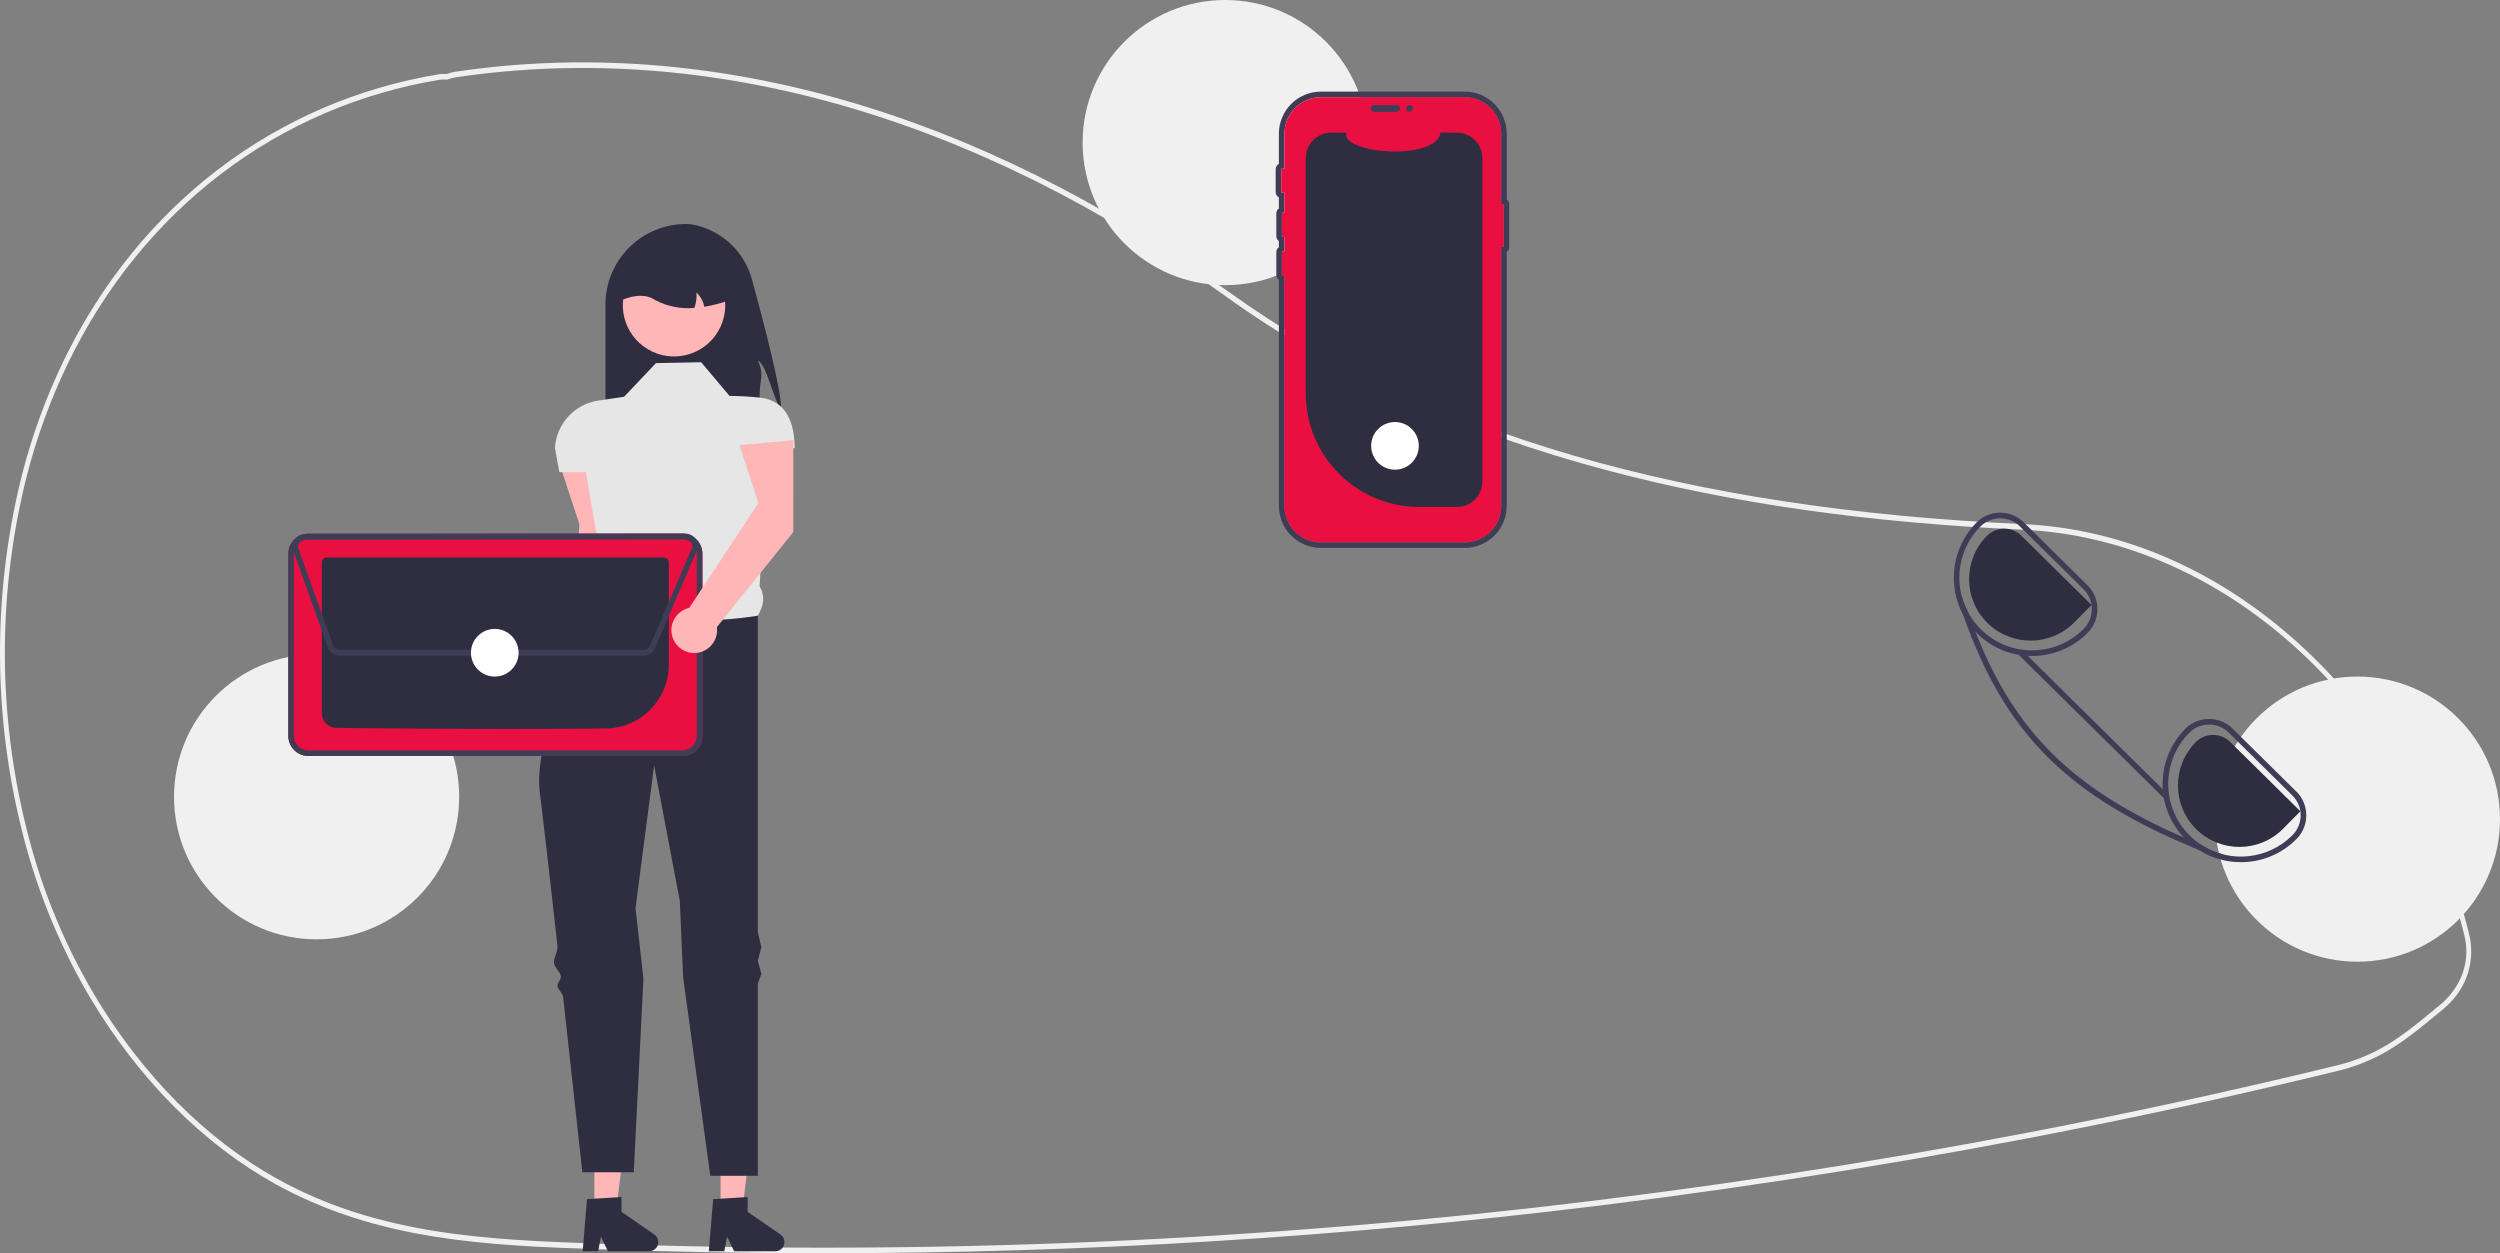 <?xml version="1.0" encoding="UTF-8"?>
<svg id="Calque_2" data-name="Calque 2" xmlns="http://www.w3.org/2000/svg" viewBox="0 0 792.24 397.15">
  <rect x="0" y="0" width="792.24" height="397.15" fill="#808080" stroke="none"/>
  <defs>
    <style>
      .cls-1 {
        fill: #e6e6e6;
      }

      .cls-1, .cls-2, .cls-3, .cls-4, .cls-5, .cls-6, .cls-7 {
        stroke-width: 0px;
      }

      .cls-2 {
        fill: #f0f0f0;
      }

      .cls-3 {
        fill: #fff;
      }

      .cls-4 {
        fill: #3f3d56;
      }

      .cls-5 {
        fill: #ffb6b6;
      }

      .cls-6 {
        fill: #e90f40;
      }

      .cls-7 {
        fill: #2f2e41;
      }
    </style>
  </defs>
  <g id="A_propos" data-name="A propos">
    <g id="Questions_Contact" data-name="Questions Contact">
      <g>
        <path class="cls-2" d="m260.9,397.15c-23.91,0-47.78-.43-71.61-1.28-34.06-1.22-69.27-2.49-102-20.64-22.9-12.7-43.18-33.07-58.64-58.92-10.34-17.52-17.92-36.52-22.48-56.35-8.5-36.09-8.21-73.7.84-109.66,3.17-12.33,7.55-24.32,13.06-35.79C43.94,65.07,87.48,31.89,139.52,23.47c.43-.06.86-.07,1.3-.03.23.01.47.03.71.02l.31-.1c.78-.27,1.59-.48,2.41-.62,80.26-11.95,165.11,12.23,245.36,69.91,62.05,44.61,144.29,68.63,251.41,73.43l1.52.08c29.82,1.71,58.67,14.01,83.42,35.56,24.43,21.27,42.78,49.64,53.05,82.06,1.26,3.95,2.42,8.07,3.44,12.23,1.93,7.87-.4,16.17-6.15,21.87h0s-.27.28-.27.28c-.64.64-1.32,1.25-2.01,1.82l-.81.67c-6.85,5.64-12.25,10.09-18.72,13.55-4.32,2.29-8.91,4.02-13.66,5.16-26.1,6.36-52.61,12.26-78.79,17.54-50.84,10.25-103.02,18.71-155.09,25.13-81.63,10.07-163.8,15.11-246.05,15.11ZM140.21,25.19c-.16,0-.32,0-.48.03-51.55,8.34-94.68,41.2-118.31,90.14-5.46,11.36-9.79,23.23-12.93,35.44C-.49,186.44-.77,223.72,7.65,259.49c4.51,19.64,12.02,38.46,22.26,55.81,15.32,25.59,35.39,45.76,58.05,58.33,32.44,17.99,67.49,19.25,101.38,20.47,106.01,3.79,212.16-.83,317.44-13.82,52.04-6.42,104.18-14.87,154.99-25.12,26.16-5.27,52.65-11.17,78.74-17.53,4.64-1.1,9.12-2.79,13.33-5.03,6.34-3.39,11.7-7.8,18.48-13.39l.81-.67c.59-.49,1.18-1.01,1.73-1.56l.16-.17c5.57-5.62,7.74-13.03,5.94-20.33h0c-1.01-4.12-2.15-8.19-3.41-12.1-20.99-66.22-75.28-113.02-135.1-116.45l-1.51-.08c-48.93-2.2-91.75-8.28-130.9-18.6-46.73-12.32-87.53-30.86-121.26-55.11C308.84,36.69,224.34,12.61,144.43,24.5c-.75.13-1.48.32-2.2.57l-.55.15c-.31.01-.63.01-.94-.01-.18,0-.36-.02-.54-.02h0Z"/>
        <path class="cls-7" d="m247.46,129.4c-2.21-2.12-4.48-13.96-7.3-15.17,2.11,4.67.58,5.9.57,11.03.03,2.91-.31,5.81-1.01,8.63h-47.86v-37.35c0-14.11,11.44-25.56,25.56-25.56h0c1.28.03,2.55.21,3.79.55,8.37,2.26,14.91,8.81,17.14,17.19,3.65,13.34,9.45,35.54,9.12,40.67Z"/>
        <path class="cls-5" d="m194.66,175.35l.02-29.11-17.11,1.53,6.04,18.36-2.83,46.15c-3.9.88-6.36,4.75-5.48,8.65.88,3.9,4.75,6.36,8.65,5.48,3.66-.82,6.09-4.31,5.59-8.03l5.12-43.03Z"/>
        <polygon class="cls-5" points="228.34 383.4 235.26 383.4 238.55 356.73 228.34 356.73 228.34 383.4"/>
        <path class="cls-7" d="m226,379.99l10.93-.65v4.68l10.39,7.18c1.33.92,1.66,2.74.75,4.07-.55.79-1.45,1.26-2.41,1.26h-13.01l-2.24-4.63-.88,4.63h-4.91l1.38-16.54Z"/>
        <polygon class="cls-5" points="188.36 383.4 195.28 383.4 198.57 356.73 188.36 356.73 188.36 383.4"/>
        <path class="cls-7" d="m186.02,379.99l10.93-.65v4.68l10.39,7.18c1.33.92,1.66,2.74.75,4.07-.55.79-1.45,1.26-2.41,1.26h-13.01l-2.24-4.63-.88,4.63h-4.91l1.38-16.54Z"/>
        <path class="cls-1" d="m222.19,114.79l-14.32.28-10.11,10.67-8.11,1.19c-7.56,1.11-13.31,7.35-13.8,14.97h0l1.4,7.71h8.43l4.87,28.62c-1.9,4.83-2.02,8.64,1.87,10.14l12.08,22.75,35.67-16.01c1.81-3.11,2.39-6.23.54-9.27l2.55-43.81h8.57c0-8.19-2.77-15.1-10.91-16.01-3.23-.35-6.48-.54-9.74-.56l-8.99-10.67Z"/>
        <path class="cls-7" d="m240.16,195.11s-34.83,6.18-47.74-6.74c0,0-1.31,2.23-3.29,5.92-.57,1.06-1.67,1.78-2.33,3.07-.6,1.17-2.15,2.61-2.81,3.93-.53,1.07.32,2.46-.23,3.61-6.62,13.88-14.35,33.45-12.69,46.38,1.07,8.34,3.28,27.73,5.6,48.56.18,1.63-1.29,3.72-1.11,5.36.17,1.55,2,2.64,2.17,4.19.11,1.03-1.16,2.08-1.05,3.11.13,1.13,1.64,2.23,1.76,3.36,3.18,28.76,6.1,55.62,6.1,55.62h16.29l3.07-61.33-2.51-22.36,5.9-45.22,8.14,42.97,1.05,24.18,8.61,62.88h15.06v-60.87l1.12-3.16-1.12-4.06,1.12-4.37-1.12-4.76v-100.28Z"/>
        <path class="cls-5" d="m226.58,106.49c-5.39,7.16-15.57,8.6-22.74,3.21-7.16-5.39-8.6-15.57-3.21-22.74,5.39-7.16,15.57-8.6,22.74-3.21,3.01,2.27,5.14,5.51,6.02,9.17.05.19.09.39.12.59.92,4.55-.15,9.27-2.94,12.98Z"/>
        <path class="cls-7" d="m223.2,97.22c-.34-1.73-1.22-3.31-2.49-4.52.13,1.66-.1,3.32-.67,4.88-4.27.38-8.56-.47-12.36-2.45-2.86-1.94-6.51-1.77-10.76,0,0-8.68,7.04-15.73,15.72-15.73h2.81c8.69,0,15.73,7.04,15.73,15.73-2.59.93-5.26,1.63-7.98,2.09Z"/>
        <circle class="cls-2" cx="100.33" cy="252.49" r="45.18"/>
        <circle class="cls-2" cx="388.26" cy="45.18" r="45.18"/>
        <circle class="cls-2" cx="747.06" cy="259.58" r="45.18"/>
        <path class="cls-4" d="m477.48,63.23v-20.87c-.01-7.36-5.97-13.32-13.33-13.33h-45.55c-7.36.01-13.32,5.97-13.33,13.33v9.58c-.63.33-1.02.99-1.02,1.71v7.2c0,.71.39,1.37,1.02,1.71v3.49c-.51.37-.81.95-.81,1.58v7.2c0,.63.3,1.21.81,1.58v1.93c-.51.36-.81.95-.81,1.58v7.2c0,.62.3,1.21.81,1.58v71.62c.01,7.35,5.97,13.32,13.33,13.33h45.55c7.36-.01,13.32-5.98,13.33-13.33v-80.52c.49-.31.79-.84.79-1.42v-13.73c0-.58-.3-1.11-.79-1.42Zm-.98,15.05h-.79v82.04c0,6.38-5.18,11.55-11.56,11.55h-45.55c-6.38,0-11.55-5.17-11.56-11.55v-72.87l-.67-.17c-.08-.01-.13-.08-.13-.16v-7.2c0-.08.05-.15.13-.17l.67-.17v-4.42l-.67-.16c-.08-.02-.13-.09-.13-.17v-7.2c0-.08.05-.15.13-.17l.67-.16v-6.25l-.85-.03c-.09,0-.16-.08-.17-.17v-7.2c.01-.1.08-.17.17-.17l.85-.04v-11.08c.01-6.38,5.18-11.55,11.56-11.56h45.55c6.38,0,11.55,5.18,11.56,11.56v22.39h.79v13.53Z"/>
        <path class="cls-6" d="m476.5,64.75v13.53h-.79v82.04c0,6.38-5.18,11.55-11.56,11.55h-45.55c-6.38,0-11.55-5.17-11.56-11.55v-72.87l-.67-.17c-.08-.01-.13-.08-.13-.16v-7.2c0-.08.05-.15.13-.17l.67-.17v-4.42l-.67-.16c-.08-.02-.13-.09-.13-.17v-7.2c0-.08.05-.15.13-.17l.67-.16v-6.25l-.85-.03c-.09,0-.16-.08-.17-.17v-7.2c.01-.1.08-.17.17-.17l.85-.04v-11.08c.01-6.38,5.18-11.55,11.56-11.56h45.55c6.38,0,11.55,5.18,11.56,11.56v22.39h.79Z"/>
        <path class="cls-7" d="m469.76,50.11v102.46c0,4.43-3.57,8.03-7.99,8.08-.03,0-.06,0-.09,0h-11.92c-19.87,0-35.97-16.11-35.97-35.97h0V50.11c0-4.46,3.62-8.08,8.08-8.08h4.83c-2.24,6.53,28.14,9.28,29.81,0h5.17c4.46,0,8.08,3.62,8.08,8.08h0Z"/>
        <path class="cls-4" d="m434.38,34.37c0-.58.47-1.06,1.06-1.06h7.2c.59,0,1.06.48,1.05,1.06,0,.58-.47,1.05-1.05,1.05h-7.2c-.58,0-1.06-.47-1.06-1.06Z"/>
        <circle class="cls-4" cx="446.66" cy="34.37" r="1.06"/>
        <path class="cls-6" d="m216.24,239.56h-118.53c-3.5,0-6.34-2.85-6.35-6.35v-57.75c0-3.5,2.85-6.34,6.35-6.35h118.53c3.5,0,6.34,2.85,6.35,6.35v57.75c0,3.5-2.85,6.34-6.35,6.35Z"/>
        <path class="cls-4" d="m216.24,239.56h-118.53c-3.5,0-6.34-2.85-6.35-6.35v-57.75c0-3.5,2.85-6.34,6.35-6.35h118.53c3.5,0,6.34,2.85,6.35,6.35v57.75c0,3.5-2.85,6.34-6.35,6.35Zm-118.53-68.68c-2.53,0-4.57,2.05-4.58,4.58v57.75c0,2.53,2.05,4.57,4.58,4.58h118.52c2.53,0,4.57-2.05,4.58-4.58v-57.75c0-2.53-2.05-4.57-4.58-4.58h-118.53Z"/>
        <path class="cls-7" d="m163.32,231.02c-23.38,0-47.75-.22-56.85-.37-2.49-.05-4.48-2.08-4.49-4.57v-47.81c0-.89.72-1.62,1.62-1.62h106.73c.89,0,1.62.72,1.62,1.61v32.44c-.04,11.01-8.88,19.97-19.9,20.16-8.48.11-18.51.15-28.74.15Z"/>
        <path class="cls-4" d="m204,207.73h-96.44c-1.65,0-3.13-1.04-3.69-2.6l-10.92-30.62c-.73-2.04.34-4.28,2.38-5.01.42-.15.86-.23,1.31-.23l120.55-.17c2.16,0,3.92,1.75,3.92,3.91,0,.23-.02.46-.06.69l.09.04-.35.81h0s-13.2,30.8-13.2,30.8c-.61,1.44-2.03,2.38-3.6,2.37Zm13.19-36.85l-120.55.17c-1.19,0-2.14.96-2.14,2.15,0,.24.04.49.12.72l10.92,30.62c.31.85,1.12,1.42,2.02,1.42h96.44c.86,0,1.63-.51,1.97-1.3l13.2-30.79.65.28-.65-.28c.47-1.09-.04-2.35-1.13-2.82-.27-.11-.55-.17-.85-.17Z"/>
        <circle class="cls-3" cx="156.79" cy="206.85" r="7.55"/>
        <circle class="cls-3" cx="442.06" cy="141.29" r="7.55"/>
        <path class="cls-4" d="m727.69,250.83l-20.17-19.92c-1.98-1.97-4.67-3.08-7.47-3.07h-.07c-2.82,0-5.52,1.14-7.5,3.15-9.37,9.49-9.57,24.69-.43,34.41.21.23.43.45.66.67,1.23,1.22,2.58,2.3,4.04,3.23,3.99,2.58,8.64,3.94,13.39,3.92h.15c6.58-.02,12.88-2.68,17.5-7.37,4.12-4.18,4.08-10.91-.09-15.04h0Zm-1.17,13.79c-7.72,7.78-19.84,9.07-29.02,3.08-1.27-.84-2.46-1.81-3.55-2.88-9.05-8.94-9.14-23.52-.2-32.58,1.65-1.68,3.9-2.63,6.25-2.63h.05c2.33,0,4.57.91,6.22,2.55l20.17,19.92c3.48,3.44,3.51,9.04.08,12.53h0Z"/>
        <path class="cls-4" d="m661.5,185.46l-20.17-19.92c-1.99-1.97-4.67-3.07-7.47-3.07h-.06c-2.82.01-5.52,1.15-7.5,3.16-7.65,7.77-9.35,19.63-4.18,29.24h0c1.04,1.92,2.33,3.69,3.84,5.26.17.19.36.39.56.58,4.63,4.6,10.9,7.17,17.43,7.16h.16c6.58-.03,12.88-2.68,17.5-7.38,4.12-4.18,4.08-10.91-.1-15.03,0,0,0,0,0,0h0Zm-1.17,13.79c-4.28,4.36-10.13,6.82-16.24,6.85h-.15c-12.72,0-23.03-10.32-23.03-23.04,0-6.06,2.39-11.87,6.64-16.18,3.44-3.48,9.04-3.51,12.53-.08l20.17,19.92c3.47,3.44,3.51,9.05.07,12.54Z"/>
        <path class="cls-7" d="m728.98,257.09l-22.24-21.97c-3.04-2.99-7.92-2.96-10.92.07-7.57,7.65-7.51,19.99.14,27.56,7.65,7.57,19.99,7.51,27.56-.14.01-.01.02-.02.03-.03l5.43-5.49Z"/>
        <path class="cls-7" d="m662.79,191.72l-22.24-21.97c-3.04-2.99-7.92-2.96-10.92.07-7.57,7.65-7.5,19.99.15,27.56,7.65,7.57,19.99,7.5,27.56-.15,0,0,.01-.01.02-.02l5.43-5.49Z"/>
        <path class="cls-4" d="m704.54,270.77l-.53,1.4c-2.5-.95-4.92-1.9-7.26-2.85-41.53-16.95-61.36-36.78-74.62-74.44h0c-.63-1.78-1.24-3.59-1.83-5.45l1.4-.45c.47,1.78,1.15,3.5,2.04,5.12.73,2.06,1.47,4.08,2.24,6.03,12.47,31.78,30.85,49.94,66.09,65.28,1.77.77,3.59,1.54,5.45,2.29,2.16,1.41,4.54,2.44,7.04,3.07Z"/>
        <rect class="cls-4" x="662.45" y="197.28" width="1.77" height="64.67" transform="translate(33.84 540.21) rotate(-45.36)"/>
        <path class="cls-5" d="m251.39,168.61l.02-29.11-17.11,1.53,6.04,18.36-21.92,33.24c-3.9.88-6.36,4.75-5.48,8.65.88,3.9,4.75,6.36,8.65,5.48,3.66-.82,6.09-4.31,5.59-8.03l24.21-30.12Z"/>
      </g>
    </g>
  </g>
</svg>